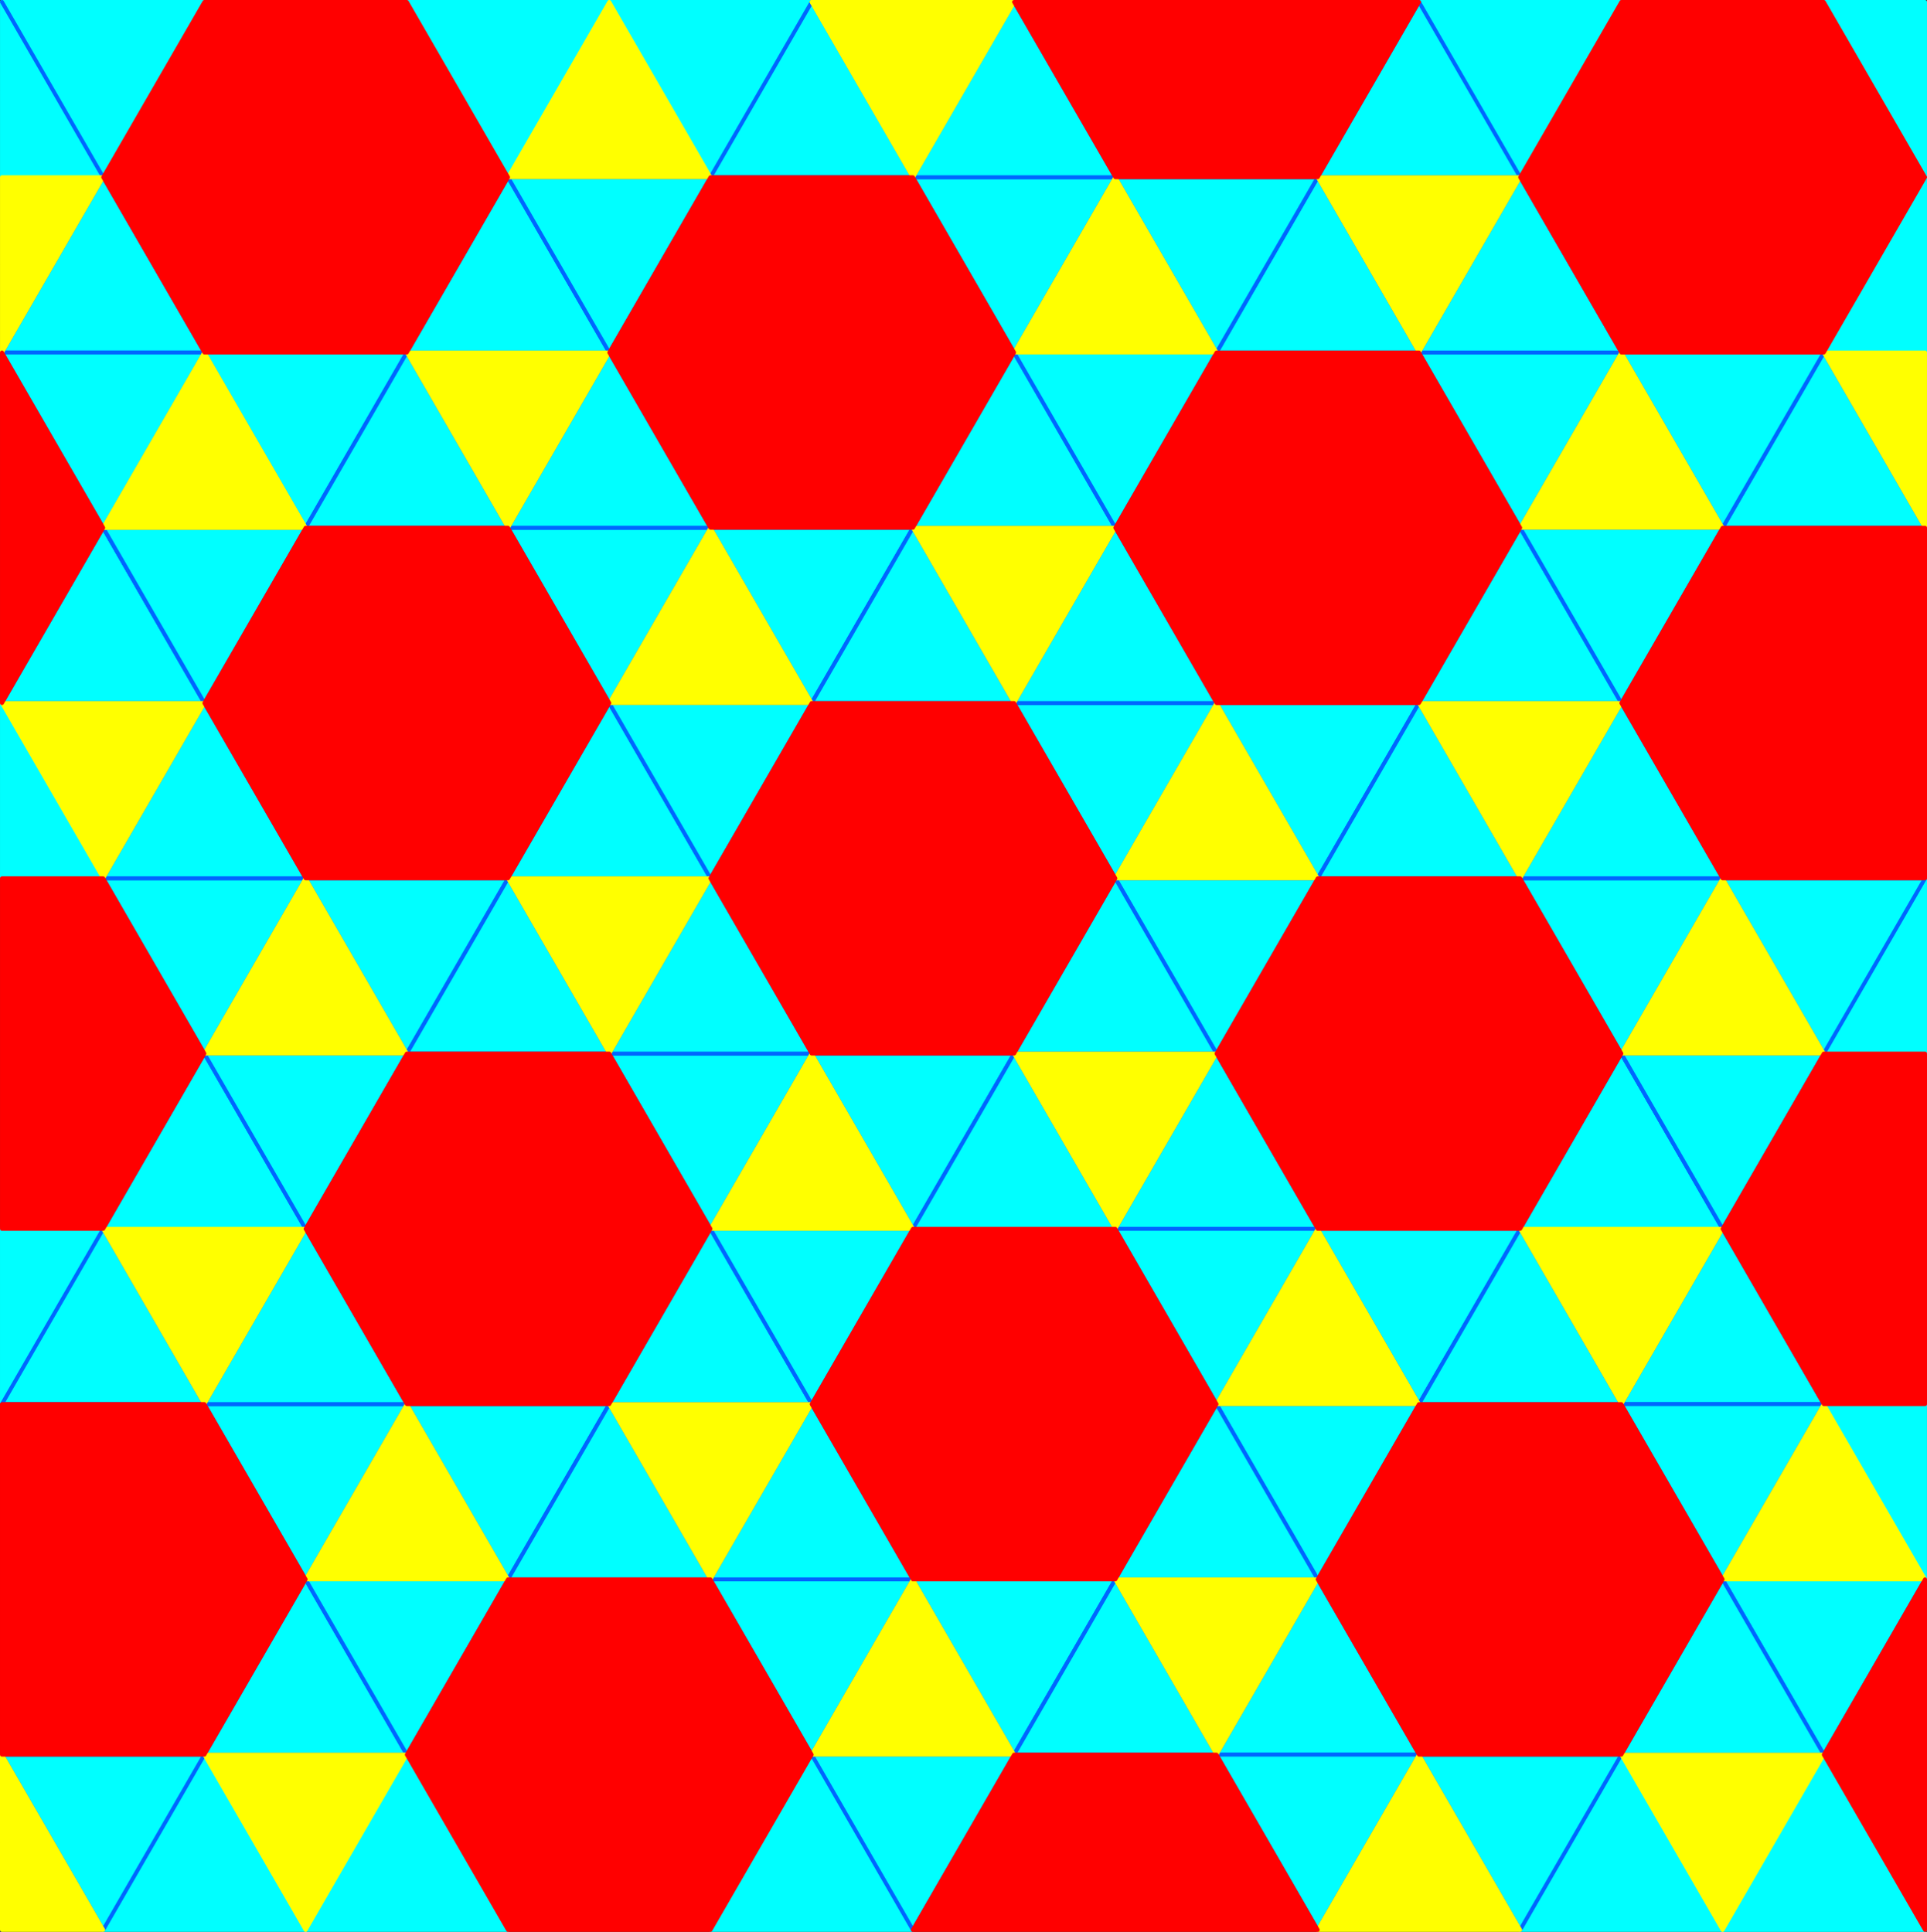 <?xml version="1.0" encoding="utf-8"?>
<!-- Generator: Adobe Illustrator 16.0.4, SVG Export Plug-In . SVG Version: 6.00 Build 0)  -->
<!DOCTYPE svg PUBLIC "-//W3C//DTD SVG 1.1//EN" "http://www.w3.org/Graphics/SVG/1.1/DTD/svg11.dtd">
<svg version="1.1" id="Layer_2" xmlns="http://www.w3.org/2000/svg" xmlns:xlink="http://www.w3.org/1999/xlink" x="0px" y="0px"
	 width="490.417px" height="491.759px" viewBox="0 0 490.417 491.759" enable-background="new 0 0 490.417 491.759"
	 xml:space="preserve">
<rect x="0" y="0" width="490.417" height="491.759" fill="#333333" stroke="none"/>
<polygon fill="#00FFFF" stroke="#00FFFF" stroke-linejoin="round" points="386.881,45.115 412.64,0.502 361.122,0.502 "/>
<polygon fill="#00FFFF" stroke="#00FFFF" stroke-linejoin="round" points="129.296,45.115 155.056,0.501 103.539,0.501 "/>
<polygon fill="#00FFFF" stroke="#00FFFF" stroke-linejoin="round" points="26.262,45.115 52.021,0.501 0.504,0.501 "/>
<polygon fill="#00FFFF" stroke="#00FFFF" stroke-linejoin="round" points="180.813,45.115 206.574,0.502 155.056,0.502 "/>
<polygon fill="#00FFFF" stroke="#00FFFF" stroke-linejoin="round" points="412.636,446.644 386.877,491.257 438.393,491.257 "/>
<polygon fill="#00FFFF" stroke="#00FFFF" stroke-linejoin="round" points="464.152,446.644 438.393,491.259 489.912,491.259 "/>
<polygon fill="#00FFFF" stroke="#00FFFF" stroke-linejoin="round" points="52.018,446.642 26.258,491.255 77.775,491.255 "/>
<polygon fill="#00FFFF" stroke="#00FFFF" stroke-linejoin="round" points="206.57,446.642 180.81,491.257 232.327,491.257 "/>
<polygon fill="#00FFFF" stroke="#00FFFF" stroke-linejoin="round" points="103.535,446.642 77.775,491.257 129.292,491.257 "/>
<polygon fill="#00FFFF" stroke="#00FFFF" stroke-linejoin="round" points="489.916,45.117 489.915,0.502 489.915,0.502 
	464.156,0.502 477.036,22.81 "/>
<polygon fill="#00FFFF" stroke="#00FFFF" stroke-linejoin="round" points="489.912,402.029 489.911,357.414 489.911,357.414 
	464.152,357.414 477.032,379.722 "/>
<polygon fill="#00FFFF" stroke="#00FFFF" stroke-linejoin="round" points="489.916,45.116 489.915,89.731 489.915,89.731 
	464.156,89.731 477.036,67.424 "/>
<polygon fill="#00FFFF" stroke="#00FFFF" stroke-linejoin="round" points="0.502,178.955 0.503,223.57 0.503,223.57 26.262,223.57 
	13.382,201.263 "/>
<polygon fill="#00FFFF" stroke="#00FFFF" stroke-linejoin="round" points="0.501,357.415 0.502,312.8 0.502,312.8 26.261,312.8 
	13.381,335.107 "/>
<polygon fill="#00FFFF" stroke="#00FFFF" stroke-linejoin="round" points="489.916,223.574 489.915,268.189 489.915,268.189 
	464.156,268.189 477.036,245.882 "/>
<polygon fill="#00FFFF" stroke="#00FFFF" stroke-linejoin="round" points="0.505,0.5 0.506,45.115 0.506,45.115 26.265,45.115 
	13.385,22.808 "/>
<polygon fill="#00FFFF" stroke="#0066FF" stroke-linejoin="round" points="26.264,134.343 0.504,178.958 52.021,178.958 "/>
<polygon fill="#00FFFF" stroke="#0066FF" stroke-linejoin="round" points="26.262,134.343 52.021,89.729 0.504,89.729 "/>
<polygon fill="#00FFFF" stroke="#0066FF" stroke-linejoin="round" points="26.264,45.115 0.504,89.729 52.021,89.729 "/>
<polygon fill="#00FFFF" stroke="#0066FF" stroke-linejoin="round" points="52.02,178.956 77.779,134.343 26.262,134.343 "/>
<polygon fill="#00FFFF" stroke="#0066FF" stroke-linejoin="round" points="52.021,268.185 26.261,312.8 77.778,312.8 "/>
<polygon fill="#00FFFF" stroke="#0066FF" stroke-linejoin="round" points="52.019,268.185 77.778,223.57 26.261,223.57 "/>
<polygon fill="#00FFFF" stroke="#0066FF" stroke-linejoin="round" points="26.261,312.8 0.501,357.412 52.019,357.412 "/>
<polygon fill="#00FFFF" stroke="#0066FF" stroke-linejoin="round" points="52.021,178.958 26.261,223.57 77.778,223.57 "/>
<polygon fill="#00FFFF" stroke="#0066FF" stroke-linejoin="round" points="77.776,312.798 103.536,268.185 52.019,268.185 "/>
<polygon fill="#00FFFF" stroke="#0066FF" stroke-linejoin="round" points="77.777,402.027 52.018,446.642 103.535,446.642 "/>
<polygon fill="#00FFFF" stroke="#0066FF" stroke-linejoin="round" points="77.775,402.027 103.535,357.412 52.018,357.412 "/>
<polygon fill="#00FFFF" stroke="#0066FF" stroke-linejoin="round" points="26.258,491.255 52.018,446.642 0.5,446.642 "/>
<polygon fill="#00FFFF" stroke="#0066FF" stroke-linejoin="round" points="77.777,312.8 52.018,357.412 103.535,357.412 "/>
<polygon fill="#00FFFF" stroke="#0066FF" stroke-linejoin="round" points="103.533,446.64 129.292,402.027 77.775,402.027 "/>
<polygon fill="#00FFFF" stroke="#0066FF" stroke-linejoin="round" points="129.298,45.116 103.539,89.729 155.056,89.729 "/>
<polygon fill="#00FFFF" stroke="#0066FF" stroke-linejoin="round" points="26.264,45.116 0.504,89.729 52.021,89.729 "/>
<polygon fill="#00FFFF" stroke="#0066FF" stroke-linejoin="round" points="77.779,134.343 103.539,89.729 52.021,89.729 "/>
<polygon fill="#00FFFF" stroke="#0066FF" stroke-linejoin="round" points="103.539,89.729 77.779,134.343 129.296,134.343 "/>
<polygon fill="#00FFFF" stroke="#0066FF" stroke-linejoin="round" points="26.262,134.343 52.021,89.729 0.504,89.729 "/>
<polygon fill="#00FFFF" stroke="#0066FF" stroke-linejoin="round" points="155.054,89.729 180.813,45.115 129.296,45.115 "/>
<polygon fill="#00FFFF" stroke="#0066FF" stroke-linejoin="round" points="155.056,178.958 129.296,223.572 180.813,223.572 "/>
<polygon fill="#00FFFF" stroke="#0066FF" stroke-linejoin="round" points="155.054,178.958 180.813,134.343 129.296,134.343 "/>
<polygon fill="#00FFFF" stroke="#0066FF" stroke-linejoin="round" points="52.02,178.958 77.779,134.343 26.262,134.343 "/>
<polygon fill="#00FFFF" stroke="#0066FF" stroke-linejoin="round" points="103.537,268.185 129.296,223.572 77.779,223.572 "/>
<polygon fill="#00FFFF" stroke="#0066FF" stroke-linejoin="round" points="129.296,223.572 103.537,268.185 155.054,268.185 "/>
<polygon fill="#00FFFF" stroke="#0066FF" stroke-linejoin="round" points="155.056,89.729 129.296,134.343 180.813,134.343 "/>
<polygon fill="#00FFFF" stroke="#0066FF" stroke-linejoin="round" points="180.812,223.57 206.572,178.958 155.054,178.958 "/>
<polygon fill="#00FFFF" stroke="#0066FF" stroke-linejoin="round" points="180.812,312.8 155.052,357.414 206.57,357.414 "/>
<polygon fill="#00FFFF" stroke="#0066FF" stroke-linejoin="round" points="180.81,312.8 206.57,268.185 155.052,268.185 "/>
<polygon fill="#00FFFF" stroke="#0066FF" stroke-linejoin="round" points="129.292,402.027 155.052,357.414 103.535,357.414 "/>
<polygon fill="#00FFFF" stroke="#0066FF" stroke-linejoin="round" points="155.052,357.414 129.292,402.027 180.81,402.027 "/>
<polygon fill="#00FFFF" stroke="#0066FF" stroke-linejoin="round" points="180.812,223.572 155.052,268.185 206.57,268.185 "/>
<polygon fill="#00FFFF" stroke="#0066FF" stroke-linejoin="round" points="206.568,357.412 232.327,312.8 180.81,312.8 "/>
<polygon fill="#00FFFF" stroke="#0066FF" stroke-linejoin="round" points="206.568,446.642 232.327,402.027 180.81,402.027 "/>
<polygon fill="#00FFFF" stroke="#0066FF" stroke-linejoin="round" points="206.57,357.414 180.81,402.027 232.327,402.027 "/>
<polygon fill="#00FFFF" stroke="#0066FF" stroke-linejoin="round" points="232.325,491.255 258.083,446.642 206.568,446.642 "/>
<polygon fill="#00FFFF" stroke="#0066FF" stroke-linejoin="round" points="258.09,89.73 232.331,134.345 283.847,134.345 "/>
<polygon fill="#00FFFF" stroke="#0066FF" stroke-linejoin="round" points="206.574,0.502 180.813,45.116 232.331,45.116 "/>
<polygon fill="#00FFFF" stroke="#0066FF" stroke-linejoin="round" points="258.088,89.729 283.847,45.116 232.331,45.116 "/>
<polygon fill="#00FFFF" stroke="#0066FF" stroke-linejoin="round" points="206.572,178.958 232.331,134.345 180.813,134.345 "/>
<polygon fill="#00FFFF" stroke="#0066FF" stroke-linejoin="round" points="232.331,134.345 206.572,178.958 258.088,178.958 "/>
<polygon fill="#00FFFF" stroke="#0066FF" stroke-linejoin="round" points="258.09,0.502 232.331,45.116 283.847,45.116 "/>
<polygon fill="#00FFFF" stroke="#0066FF" stroke-linejoin="round" points="283.845,134.343 309.606,89.729 258.088,89.729 "/>
<polygon fill="#00FFFF" stroke="#0066FF" stroke-linejoin="round" points="283.847,223.572 258.088,268.187 309.606,268.187 "/>
<polygon fill="#00FFFF" stroke="#0066FF" stroke-linejoin="round" points="283.845,223.572 309.606,178.958 258.088,178.958 "/>
<polygon fill="#00FFFF" stroke="#0066FF" stroke-linejoin="round" points="232.329,312.8 258.088,268.187 206.572,268.187 "/>
<polygon fill="#00FFFF" stroke="#0066FF" stroke-linejoin="round" points="258.088,268.187 232.329,312.8 283.845,312.8 "/>
<polygon fill="#00FFFF" stroke="#0066FF" stroke-linejoin="round" points="283.847,134.345 258.088,178.958 309.606,178.958 "/>
<polygon fill="#00FFFF" stroke="#0066FF" stroke-linejoin="round" points="309.604,268.185 335.363,223.572 283.845,223.572 "/>
<polygon fill="#00FFFF" stroke="#0066FF" stroke-linejoin="round" points="309.602,357.414 335.361,312.8 283.843,312.8 "/>
<polygon fill="#00FFFF" stroke="#0066FF" stroke-linejoin="round" points="258.083,446.642 283.843,402.029 232.327,402.029 "/>
<polygon fill="#00FFFF" stroke="#0066FF" stroke-linejoin="round" points="283.843,402.029 258.083,446.642 309.602,446.642 "/>
<polygon fill="#00FFFF" stroke="#0066FF" stroke-linejoin="round" points="386.883,134.345 361.122,178.96 412.64,178.96 "/>
<polygon fill="#00FFFF" stroke="#0066FF" stroke-linejoin="round" points="335.365,45.117 309.606,89.73 361.122,89.73 "/>
<polygon fill="#00FFFF" stroke="#0066FF" stroke-linejoin="round" points="386.881,134.345 412.64,89.73 361.122,89.73 "/>
<polygon fill="#00FFFF" stroke="#0066FF" stroke-linejoin="round" points="335.363,223.572 361.122,178.96 309.606,178.96 "/>
<polygon fill="#00FFFF" stroke="#0066FF" stroke-linejoin="round" points="361.122,178.96 335.363,223.572 386.881,223.572 "/>
<polygon fill="#00FFFF" stroke="#0066FF" stroke-linejoin="round" points="386.883,45.117 361.122,89.73 412.64,89.73 "/>
<polygon fill="#00FFFF" stroke="#0066FF" stroke-linejoin="round" points="412.638,178.958 438.397,134.345 386.881,134.345 "/>
<polygon fill="#00FFFF" stroke="#0066FF" stroke-linejoin="round" points="309.606,89.729 335.365,45.117 283.847,45.117 "/>
<polygon fill="#00FFFF" stroke="#0066FF" stroke-linejoin="round" points="412.64,268.187 386.881,312.802 438.397,312.802 "/>
<polygon fill="#00FFFF" stroke="#0066FF" stroke-linejoin="round" points="309.606,268.187 283.845,312.802 335.363,312.802 "/>
<polygon fill="#00FFFF" stroke="#0066FF" stroke-linejoin="round" points="412.638,268.187 438.397,223.572 386.881,223.572 "/>
<polygon fill="#00FFFF" stroke="#0066FF" stroke-linejoin="round" points="361.12,357.414 386.881,312.802 335.363,312.802 "/>
<polygon fill="#00FFFF" stroke="#0066FF" stroke-linejoin="round" points="283.845,223.572 258.083,268.187 309.604,268.187 "/>
<polygon fill="#00FFFF" stroke="#0066FF" stroke-linejoin="round" points="386.881,312.802 361.12,357.414 412.638,357.414 "/>
<polygon fill="#00FFFF" stroke="#0066FF" stroke-linejoin="round" points="412.64,178.96 386.881,223.572 438.397,223.572 "/>
<polygon fill="#00FFFF" stroke="#0066FF" stroke-linejoin="round" points="309.604,357.414 335.363,312.802 283.845,312.802 "/>
<polygon fill="#00FFFF" stroke="#0066FF" stroke-linejoin="round" points="438.395,312.8 464.154,268.187 412.638,268.187 "/>
<polygon fill="#00FFFF" stroke="#0066FF" stroke-linejoin="round" points="335.361,402.029 309.602,446.644 361.118,446.644 "/>
<polygon fill="#00FFFF" stroke="#0066FF" stroke-linejoin="round" points="335.359,402.029 361.118,357.414 309.602,357.414 "/>
<polygon fill="#00FFFF" stroke="#0066FF" stroke-linejoin="round" points="386.877,491.257 412.636,446.644 361.118,446.644 "/>
<polygon fill="#00FFFF" stroke="#0066FF" stroke-linejoin="round" points="309.602,357.414 283.841,402.029 335.359,402.029 "/>
<polygon fill="#00FFFF" stroke="#0066FF" stroke-linejoin="round" points="335.359,491.257 361.118,446.644 309.602,446.644 "/>
<polygon fill="#00FFFF" stroke="#0066FF" stroke-linejoin="round" points="361.124,0.502 335.365,45.117 386.883,45.117 "/>
<polygon fill="#00FFFF" stroke="#0066FF" stroke-linejoin="round" points="464.156,89.731 438.397,134.345 489.916,134.345 "/>
<polygon fill="#00FFFF" stroke="#0066FF" stroke-linejoin="round" points="464.154,268.187 489.916,223.574 438.397,223.574 "/>
<polygon fill="#00FFFF" stroke="#0066FF" stroke-linejoin="round" points="438.397,134.345 464.156,89.731 412.64,89.731 "/>
<polygon fill="#00FFFF" stroke="#0066FF" stroke-linejoin="round" points="438.397,312.802 412.638,357.416 464.154,357.416 "/>
<polygon fill="#00FFFF" stroke="#0066FF" stroke-linejoin="round" points="438.395,312.802 464.154,268.187 412.638,268.187 "/>
<polygon fill="#00FFFF" stroke="#0066FF" stroke-linejoin="round" points="438.395,402.029 464.154,357.416 412.638,357.416 "/>
<polygon fill="#00FFFF" stroke="#0066FF" stroke-linejoin="round" points="464.15,446.644 489.912,402.029 438.393,402.029 "/>
<polygon fill="#00FFFF" stroke="#0066FF" stroke-linejoin="round" points="438.393,402.029 412.634,446.644 464.15,446.644 "/>
<line fill="none" stroke="#0066FF" stroke-linecap="round" stroke-linejoin="round" x1="0.504" y1="0.501" x2="26.262" y2="45.115"/>
<polygon fill="#FFFF00" stroke="#FFFF00" stroke-linejoin="round" points="52.021,89.729 26.262,134.343 77.779,134.343 "/>
<polygon fill="#FFFF00" stroke="#FFFF00" stroke-linejoin="round" points="26.262,223.57 52.021,178.958 0.504,178.958 "/>
<polygon fill="#FFFF00" stroke="#FFFF00" stroke-linejoin="round" points="77.778,223.57 52.019,268.185 103.536,268.185 "/>
<polygon fill="#FFFF00" stroke="#FFFF00" stroke-linejoin="round" points="52.019,357.412 77.778,312.8 26.261,312.8 "/>
<polygon fill="#FFFF00" stroke="#FFFF00" stroke-linejoin="round" points="103.535,357.412 77.775,402.027 129.292,402.027 "/>
<polygon fill="#FFFF00" stroke="#FFFF00" stroke-linejoin="round" points="77.775,491.255 103.535,446.642 52.018,446.642 "/>
<polygon fill="#FFFF00" stroke="#FFFF00" stroke-linejoin="round" points="52.021,89.729 26.262,134.343 77.779,134.343 "/>
<polygon fill="#FFFF00" stroke="#FFFF00" stroke-linejoin="round" points="155.056,0.501 129.296,45.115 180.813,45.115 "/>
<polygon fill="#FFFF00" stroke="#FFFF00" stroke-linejoin="round" points="129.296,134.343 155.056,89.729 103.539,89.729 "/>
<polygon fill="#FFFF00" stroke="#FFFF00" stroke-linejoin="round" points="180.813,134.343 155.054,178.958 206.572,178.958 "/>
<polygon fill="#FFFF00" stroke="#FFFF00" stroke-linejoin="round" points="155.054,268.185 180.813,223.572 129.296,223.572 "/>
<polygon fill="#FFFF00" stroke="#FFFF00" stroke-linejoin="round" points="180.81,402.027 206.57,357.414 155.052,357.414 "/>
<polygon fill="#FFFF00" stroke="#FFFF00" stroke-linejoin="round" points="232.327,402.027 206.568,446.642 258.083,446.642 "/>
<polygon fill="#FFFF00" stroke="#FFFF00" stroke-linejoin="round" points="283.847,45.116 258.088,89.729 309.606,89.729 "/>
<polygon fill="#FFFF00" stroke="#FFFF00" stroke-linejoin="round" points="232.331,45.116 258.09,0.502 206.574,0.502 "/>
<polygon fill="#FFFF00" stroke="#FFFF00" stroke-linejoin="round" points="258.088,178.958 283.847,134.345 232.331,134.345 "/>
<polygon fill="#FFFF00" stroke="#FFFF00" stroke-linejoin="round" points="206.572,268.187 180.812,312.8 232.329,312.8 "/>
<polygon fill="#FFFF00" stroke="#FFFF00" stroke-linejoin="round" points="309.606,178.958 283.845,223.572 335.363,223.572 "/>
<polygon fill="#FFFF00" stroke="#FFFF00" stroke-linejoin="round" points="232.331,45.115 258.09,0.502 206.574,0.502 "/>
<polygon fill="#FFFF00" stroke="#FFFF00" stroke-linejoin="round" points="412.64,89.73 386.881,134.345 438.397,134.345 "/>
<polygon fill="#FFFF00" stroke="#FFFF00" stroke-linejoin="round" points="361.122,89.73 386.883,45.117 335.365,45.117 "/>
<polygon fill="#FFFF00" stroke="#FFFF00" stroke-linejoin="round" points="386.881,223.572 412.64,178.96 361.122,178.96 "/>
<polygon fill="#FFFF00" stroke="#FFFF00" stroke-linejoin="round" points="335.363,312.802 309.604,357.414 361.12,357.414 "/>
<polygon fill="#FFFF00" stroke="#FFFF00" stroke-linejoin="round" points="438.397,223.572 412.638,268.187 464.154,268.187 "/>
<polygon fill="#FFFF00" stroke="#FFFF00" stroke-linejoin="round" points="412.638,357.414 438.397,312.802 386.881,312.802 "/>
<polygon fill="#FFFF00" stroke="#FFFF00" stroke-linejoin="round" points="283.843,312.8 309.604,268.187 258.083,268.187 "/>
<polygon fill="#FFFF00" stroke="#FFFF00" stroke-linejoin="round" points="361.118,446.644 335.359,491.257 386.877,491.257 "/>
<polygon fill="#FFFF00" stroke="#FFFF00" stroke-linejoin="round" points="309.6,446.642 335.359,402.029 283.841,402.029 "/>
<polygon fill="#FFFF00" stroke="#FFFF00" stroke-linejoin="round" points="464.154,357.416 438.395,402.029 489.914,402.029 "/>
<polygon fill="#FFFF00" stroke="#FFFF00" stroke-linejoin="round" points="438.391,491.257 464.15,446.644 412.634,446.644 "/>
<polygon fill="#FFFF00" stroke="#FFFF00" stroke-linejoin="round" points="0.505,89.73 0.506,45.115 0.506,45.115 26.265,45.115 
	13.385,67.423 "/>
<polygon fill="#FFFF00" stroke="#FFFF00" stroke-linejoin="round" points="0.5,446.642 0.501,491.257 0.501,491.257 26.26,491.257 
	13.38,468.949 "/>
<polygon fill="#FFFF00" stroke="#FFFF00" stroke-linejoin="round" points="489.916,134.347 489.915,89.731 489.915,89.731 
	464.156,89.731 477.036,112.039 "/>
<polygon fill="#FF0000" stroke="#FF0000" stroke-linejoin="round" points="0.504,89.729 26.264,134.343 0.504,178.958 "/>
<polygon fill="#FF0000" stroke="#FF0000" stroke-linejoin="round" points="0.501,446.642 0.501,357.412 52.018,357.412 
	77.777,402.027 52.018,446.642 "/>
<polygon fill="#FF0000" stroke="#FF0000" stroke-linejoin="round" points="52.023,89.729 26.265,45.116 52.023,0.501 103.539,0.501 
	129.298,45.116 103.539,89.729 "/>
<polygon fill="#FF0000" stroke="#FF0000" stroke-linejoin="round" points="77.779,223.572 52.021,178.958 77.779,134.343 
	129.296,134.343 155.056,178.958 129.296,223.572 "/>
<polygon fill="#FF0000" stroke="#FF0000" stroke-linejoin="round" points="103.537,357.414 77.778,312.8 103.537,268.185 
	155.052,268.185 180.812,312.8 155.052,357.414 "/>
<polygon fill="#FF0000" stroke="#FF0000" stroke-linejoin="round" points="129.292,491.257 103.535,446.642 129.292,402.027 
	180.81,402.027 206.57,446.642 180.81,491.257 "/>
<polygon fill="#FF0000" stroke="#FF0000" stroke-linejoin="round" points="180.815,134.345 155.056,89.73 180.815,45.116 
	232.331,45.116 258.09,89.73 232.331,134.345 "/>
<polygon fill="#FF0000" stroke="#FF0000" stroke-linejoin="round" points="206.572,268.187 180.813,223.572 206.572,178.958 
	258.088,178.958 283.847,223.572 258.088,268.187 "/>
<polygon fill="#FF0000" stroke="#FF0000" stroke-linejoin="round" points="232.329,402.029 206.57,357.414 232.329,312.8 
	283.843,312.8 309.604,357.414 283.843,402.029 "/>
<polygon fill="#FF0000" stroke="#FF0000" stroke-linejoin="round" points="232.327,491.257 258.083,446.642 309.602,446.642 
	335.361,491.257 "/>
<polygon fill="#FF0000" stroke="#FF0000" stroke-linejoin="round" points="309.608,178.96 283.847,134.345 309.608,89.73 
	361.122,89.73 386.883,134.345 361.122,178.96 "/>
<polygon fill="#FF0000" stroke="#FF0000" stroke-linejoin="round" points="335.363,312.802 309.606,268.187 335.363,223.572 
	386.881,223.572 412.64,268.187 386.881,312.802 "/>
<polygon fill="#FF0000" stroke="#FF0000" stroke-linejoin="round" points="361.12,446.644 335.361,402.029 361.12,357.414 
	412.636,357.414 438.395,402.029 412.636,446.644 "/>
<polygon fill="#FF0000" stroke="#FF0000" stroke-linejoin="round" points="283.847,45.117 258.09,0.502 361.124,0.502 
	335.365,45.117 "/>
<polygon fill="#FF0000" stroke="#FF0000" stroke-linejoin="round" points="438.399,223.574 412.64,178.96 438.399,134.345 
	489.916,134.345 489.916,223.574 "/>
<polygon fill="#FF0000" stroke="#FF0000" stroke-linejoin="round" points="464.154,357.416 451.276,335.108 438.397,312.802 
	451.276,290.494 464.154,268.187 489.913,268.187 489.913,357.416 "/>
<polygon fill="#FF0000" stroke="#FF0000" stroke-linejoin="round" points="26.264,223.571 39.142,245.878 52.021,268.185 
	39.142,290.492 26.264,312.8 0.505,312.8 0.505,223.571 "/>
<polygon fill="#FF0000" stroke="#FF0000" stroke-linejoin="round" points="489.914,491.259 464.152,446.644 489.914,402.029 "/>
<polygon fill="#FF0000" stroke="#FF0000" stroke-linejoin="round" points="412.64,89.731 386.883,45.117 412.64,0.502 
	464.156,0.502 489.917,45.117 464.156,89.731 "/>
</svg>
